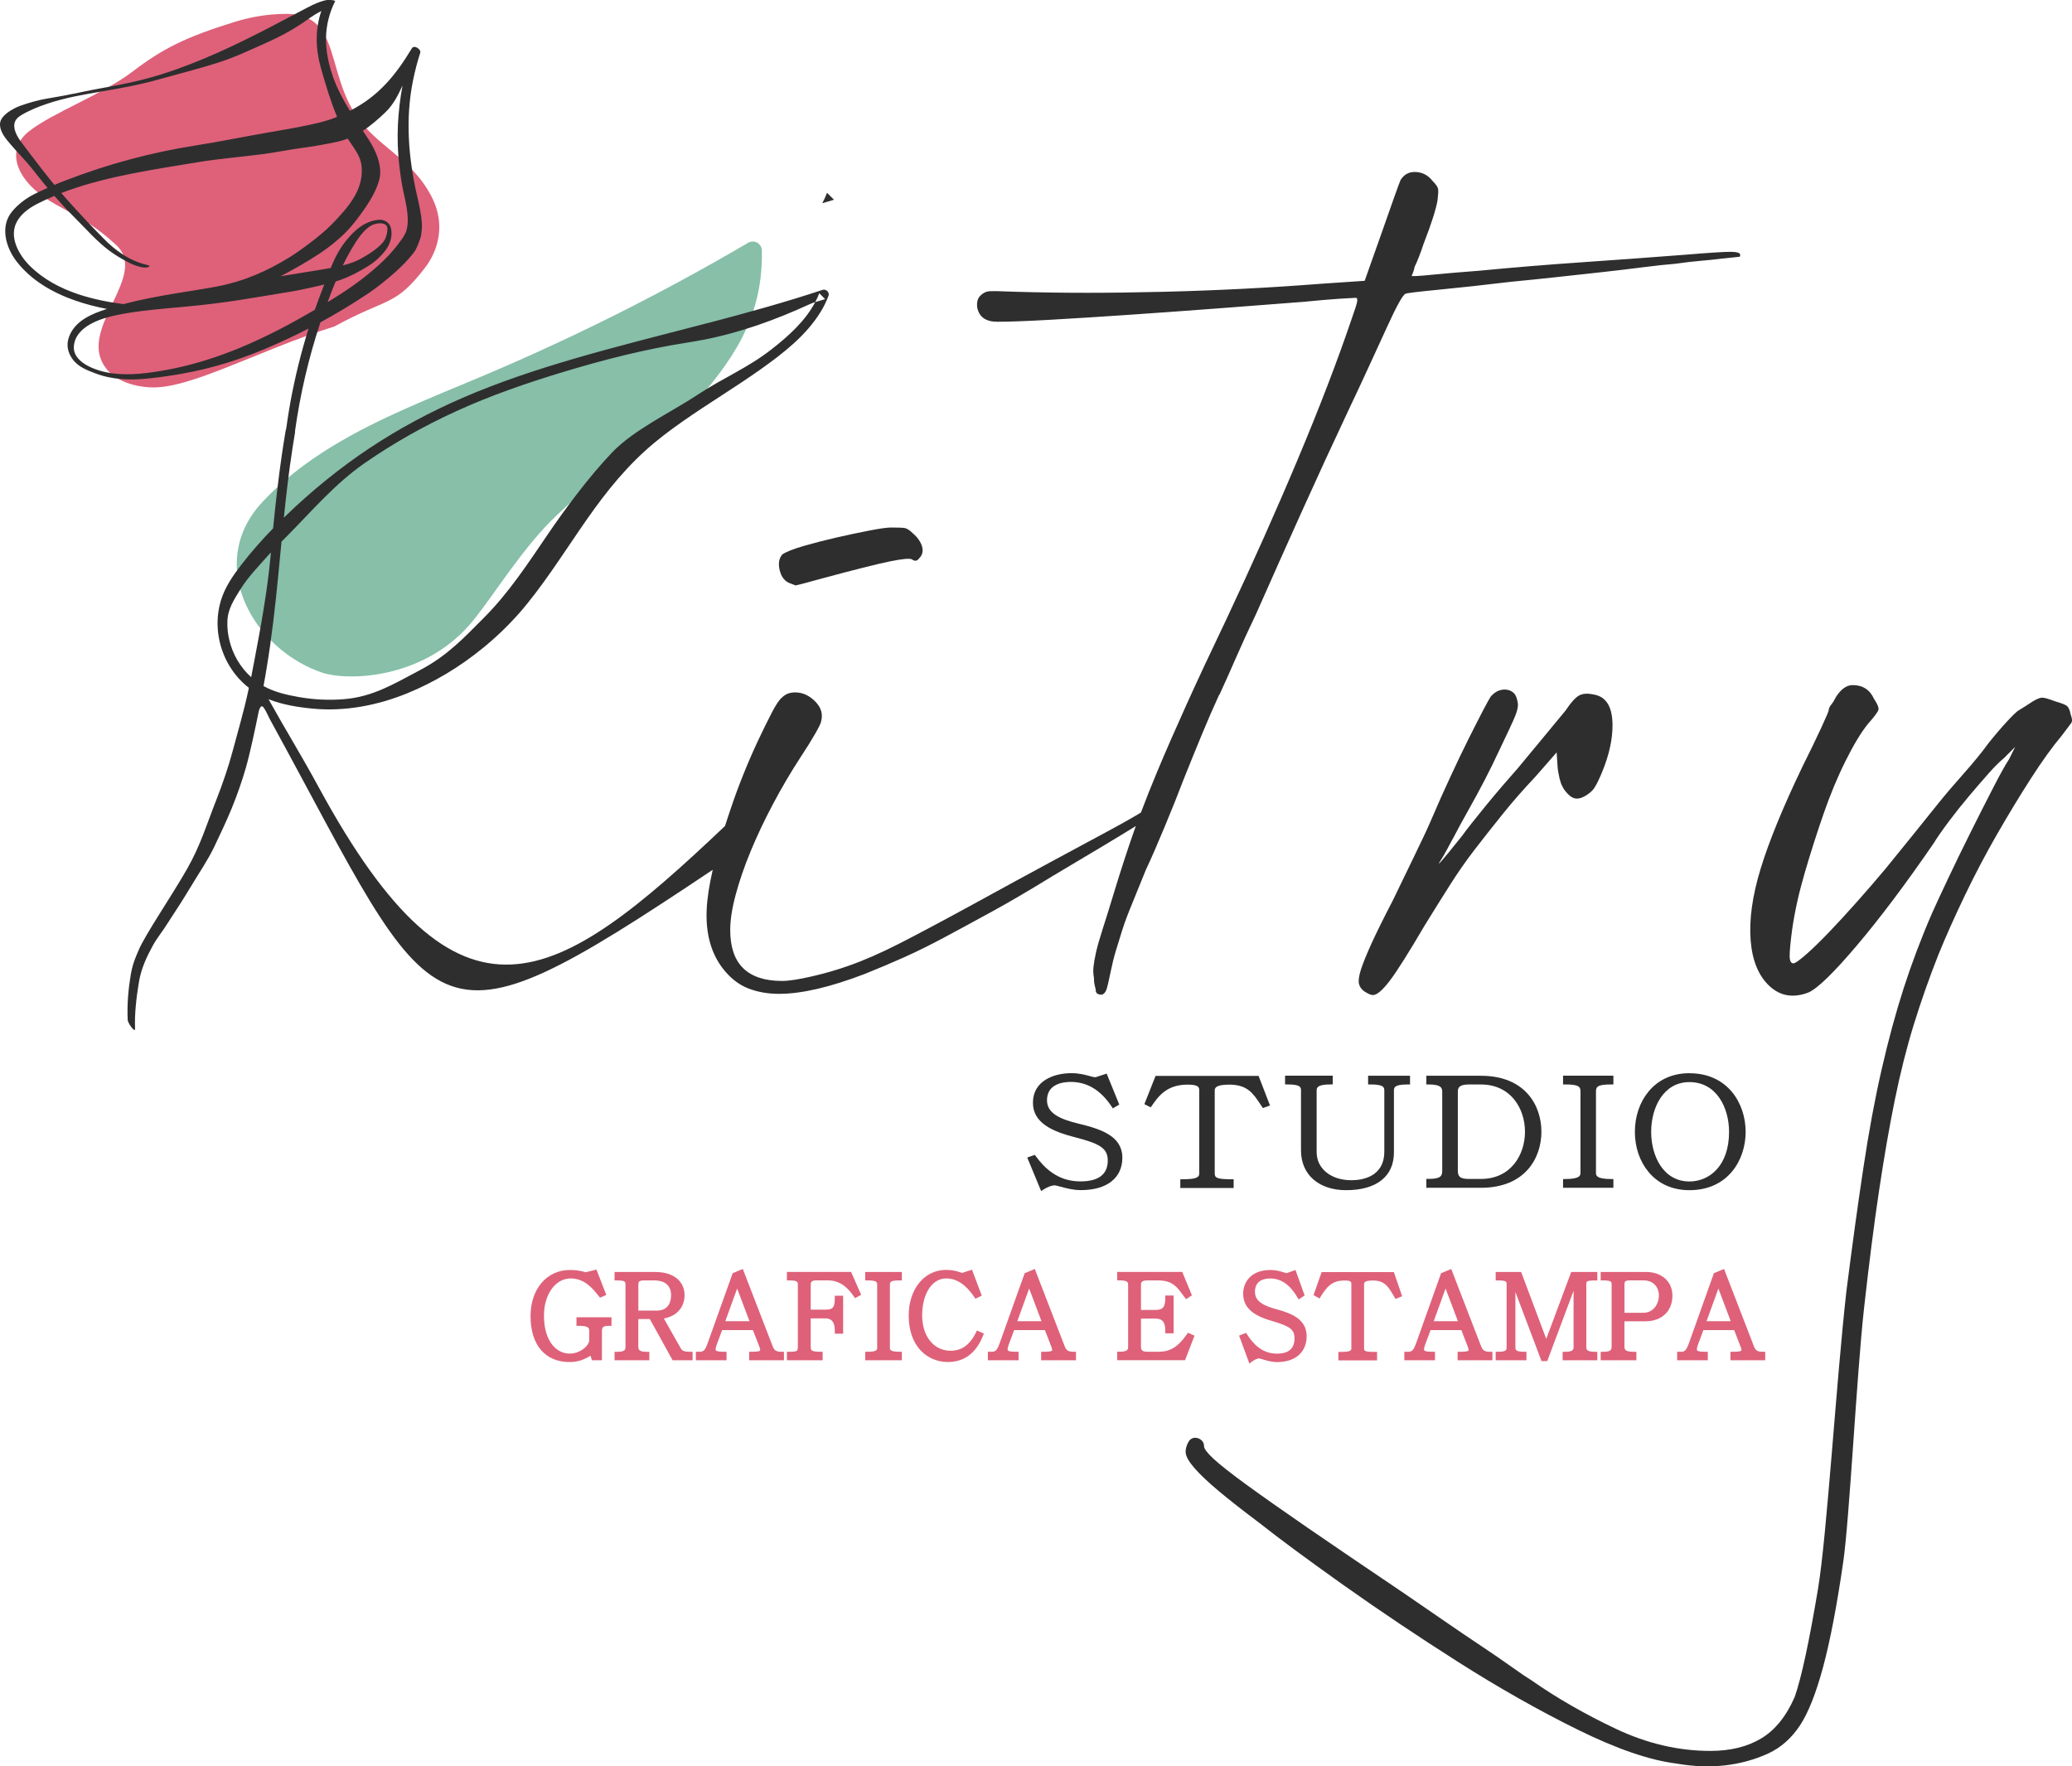 <svg viewBox="0 0 549.57 468.5" xmlns="http://www.w3.org/2000/svg" data-name="Livello 1" id="Livello_1">
  <defs>
    <style>
      .cls-1 {
        fill: #87bfa9;
      }

      .cls-1, .cls-2, .cls-3 {
        stroke-width: 0px;
      }

      .cls-2 {
        fill: #2e2e2f;
      }

      .cls-3 {
        fill: #de6179;
      }
    </style>
  </defs>
  <path d="m221.21,52.98c-1.02.34-2.08.6-3.11.93.48-.89.9-1.82,1.26-2.77.62.62,1.24,1.23,1.85,1.85" class="cls-2"></path>
  <path d="m115.96,64.5c-.67,2.55-1.89,4.77-3.23,6.52-7.99,10.4-9.9,7.83-24,15.57-5.06,1.57-10.06,3.44-14.89,5.35-.63.26-1.25.5-1.88.75-5.96,2.38-11.6,4.76-16.67,6.61-5.71,2.08-10.69,3.49-14.55,3.48-3.48-.01-11.21-1.07-13.85-7.16-2.2-5.06.93-10.85,3.51-16.33.27-.57.53-1.14.78-1.7,2.11-4.77,3.33-9.21-.38-12.62-5.37-4.95-9.63-7.24-13.49-9.34-.79-.43-1.57-.85-2.34-1.29-1.17-.67-2.32-1.36-3.46-2.17-7.18-5.06-10.01-12.41-3.86-17.31.83-.66,1.79-1.33,2.86-1.99,3.79-2.37,8.86-4.77,13.8-7.35,3.92-2.04,7.77-4.19,10.83-6.52,8.15-6.19,14.07-9.14,27.03-13.17,4.44-1.38,9.04-2.14,13.69-2.15,3.5,0,5.93.88,7.71,2.39.86.73,1.57,1.61,2.17,2.6,3.28,5.37,3.59,14.16,8.6,21.81.36.54.72,1.06,1.11,1.55,1.47,1.92,3.14,3.54,4.89,5.08,1.84,1.62,3.78,3.14,5.68,4.8,1.77,1.54,3.51,3.2,5.11,5.16,1.13,1.39,2.18,2.93,3.13,4.69,2.52,4.67,2.67,9.06,1.69,12.76" class="cls-3"></path>
  <path d="m202.08,66.45c.14,7.01-1.03,13.07-3.22,18.64-.63,1.59-1.34,3.14-2.12,4.66-3.35,6.45-8.1,12.4-13.77,18.7-5.22,5.79-16.56,14.03-21.28,16.58-4.27,2.31-10.22,8.12-13.78,11.43-9.15,8.51-16.85,21.39-22.61,28.38-11.98,14.58-31.27,15.97-39.34,13.75-1.61-.52-3.19-1.16-4.71-1.91-1.13-.56-2.24-1.19-3.3-1.88-2.44-1.56-4.68-3.42-6.65-5.49-1.11-1.17-2.12-2.41-3.05-3.7-6.83-9.6-8.15-22.26,1.33-32.43,4.68-5.03,9.99-9.27,15.7-13,.93-.61,1.88-1.21,2.83-1.78,12.29-7.51,26.18-12.87,39.53-18.5,24.34-10.26,48.01-22.13,70.79-35.5,1.6-.94,3.61.2,3.64,2.05" class="cls-1"></path>
  <g>
    <path d="m207.48,147.09c-.89,1.06-1.11,2.47-.66,4.24.44,1.77,1.37,2.91,2.78,3.44.17,0,.31.05.4.13.09.09.22.13.4.13l.53.26c.17,0,.93-.17,2.25-.53,1.32-.35,2.96-.79,4.9-1.33,8.48-2.29,14.44-3.79,17.88-4.5,3.44-.7,5.43-.88,5.96-.53.7.53,1.32.44,1.85-.26.88-.88,1.15-1.94.79-3.18-.36-1.23-1.15-2.38-2.38-3.44-.89-.88-1.64-1.37-2.25-1.46-.62-.09-1.81-.13-3.58-.13-1.06,0-2.96.26-5.69.79-2.74.53-5.65,1.15-8.74,1.85-3.09.71-6.01,1.46-8.74,2.25-2.74.79-4.63,1.55-5.69,2.25Z" class="cls-2"></path>
    <path d="m323.45,184.27c1.5-3.27,3-6.62,4.5-10.07,1.5-3.44,3.22-7.19,5.17-11.26,4.06-9.18,8.12-18.28,12.18-27.28,4.06-9.01,8.21-18.01,12.45-27.02,1.76-3.71,3.62-7.68,5.56-11.92,1.94-4.24,3.44-7.5,4.5-9.8,2.65-5.83,4.32-8.83,5.03-9.01.35-.17,3.27-.53,8.74-1.06,5.47-.53,11.92-1.23,19.34-2.12,3.71-.35,7.59-.75,11.65-1.19,4.06-.44,8.08-.88,12.05-1.32,3.97-.44,7.68-.88,11.12-1.32,3.44-.44,6.31-.75,8.61-.93,2.47-.35,4.72-.62,6.75-.79,2.03-.17,3.75-.35,5.17-.53,1.76-.17,3.44-.35,5.03-.53.17,0,.26-.17.26-.53,0-.53-.89-.79-2.65-.79s-5.83.26-12.18.79c-9.18.71-18.28,1.37-27.28,1.99-9.01.62-18.1,1.37-27.28,2.25-4.77.36-8.92.71-12.45,1.06-3.54.36-5.3.44-5.3.26.35-.7.62-1.5.79-2.38.7-1.41,1.5-3.44,2.38-6.09,2.12-5.47,3.35-9.36,3.71-11.65.17-1.41.22-2.38.13-2.91-.09-.53-.57-1.23-1.46-2.12-1.24-1.59-2.83-2.38-4.77-2.38-1.59,0-2.83.71-3.71,2.12-.18.36-.75,1.9-1.72,4.64-.97,2.74-2.08,5.87-3.31,9.4l-4.5,12.71-11.65.79c-13.6,1.06-27.46,1.77-41.59,2.12-14.13.36-27.19.36-39.2,0-4.06-.17-6.49-.22-7.28-.13-.79.09-1.54.49-2.25,1.19-.7.71-.97,1.77-.79,3.18.53,2.47,2.3,3.71,5.3,3.71,3.18,0,7.91-.17,14.17-.53,6.27-.35,13.24-.8,20.92-1.32,7.68-.53,15.63-1.1,23.84-1.72,8.21-.62,15.67-1.19,22.38-1.72,3.53-.35,6.62-.62,9.27-.8,2.65-.17,4.15-.26,4.5-.26s.48.31.4.93c-.09.62-.58,2.16-1.46,4.63-3.71,10.95-8.43,23.27-14.17,36.95-5.74,13.69-12.14,28.04-19.2,43.04-4.06,8.48-7.55,15.94-10.46,22.38-2.91,6.45-5.52,12.4-7.81,17.88-1.54,3.68-2.95,7.25-4.26,10.72-.54.33-1.22.73-2.06,1.23-1.5.89-3.97,2.25-7.42,4.11-3.44,1.85-8.04,4.33-13.77,7.42-5.74,3.09-13.11,7.11-22.12,12.05-7.77,4.24-14.08,7.59-18.94,10.07-4.86,2.47-9.32,4.41-13.38,5.83-3,1.06-6.22,1.99-9.67,2.78-3.44.79-6.05,1.19-7.81,1.19-9.18,0-13.77-4.5-13.77-13.51,0-2.65.48-5.78,1.46-9.4.97-3.62,2.29-7.46,3.97-11.52,1.68-4.06,3.66-8.25,5.96-12.58,2.29-4.32,4.77-8.52,7.42-12.58,1.41-2.12,2.65-4.11,3.71-5.96,1.06-1.85,1.59-2.96,1.59-3.31.53-1.94,0-3.71-1.59-5.3-1.59-1.59-3.36-2.38-5.3-2.38-1.42,0-2.56.44-3.44,1.32-.71.53-1.64,1.9-2.78,4.11-1.15,2.21-2.38,4.73-3.71,7.55-1.32,2.83-2.61,5.79-3.84,8.87-1.24,3.09-2.3,5.96-3.18,8.61-.59,1.72-1.14,3.37-1.65,4.98,0,0,0,0,0,0-45.1,42.81-70.37,58.58-107.73-10.21-4.92-9.05-8.62-14.9-13.35-23.43,3.7,1.48,7.83,2.14,11.77,2.51,8.49.8,16.98-.83,24.85-4,7.34-2.97,14.15-7.1,20.27-12.1,3.4-2.77,6.58-5.82,9.5-9.11,3.12-3.53,5.91-7.35,8.62-11.21,5.16-7.36,9.93-15.03,15.58-22.03,2.87-3.54,5.95-6.91,9.33-9.97,3.08-2.79,6.4-5.3,9.81-7.69,6.86-4.82,14.07-9.12,20.9-13.97,5.91-4.2,11.96-8.9,15.81-15.16.84-1.35,1.53-2.79,2.1-4.28.34-.9-.69-1.87-1.56-1.57-9.83,3.26-19.83,6.02-29.85,8.66-.63,1.59-1.34,3.14-2.12,4.66,10.12-1.96,19.31-5.29,28.59-9.54.47-.21.93-.38,1.41-.53.41-.76.76-1.54,1.07-2.35.52.52,1.05,1.04,1.56,1.56-.87.29-1.76.51-2.63.79-2.65,5.05-7.19,9.1-11.62,12.55-6.33,4.95-12.85,7.56-19.53,12-7,4.64-16.96,9.28-22.77,15.38-6.06,6.38-12.24,14.64-17.17,21.9-5.06,7.46-10.23,15.3-16.61,21.72-5.64,5.69-9.97,10.29-17.06,14.03-6.87,3.62-12.46,7.11-20.23,7.75-4.04.33-8.12.12-12.11-.59-3.21-.57-6.39-1.32-9.24-2.89.31-1.61.59-3.24.85-4.86,0,0,0,0,0,0,1.35-8.12,2.27-16.32,3.07-24.53.28-2.97.57-5.96.86-8.93.49-.49.97-.96,1.42-1.42,6.72-6.79,12.75-13.91,20.6-19.38,7.66-5.32,15.81-9.9,24.29-13.78,9.19-4.2,18.74-7.49,28.4-10.41,10.86-3.28,21.71-6.05,32.9-7.8,1.33-.2,2.64-.44,3.94-.69.79-1.52,1.5-3.07,2.12-4.66-1.02.26-2.04.53-3.07.8-10.97,2.85-21.97,5.61-32.85,8.78-10.07,2.94-20.04,6.23-29.66,10.4-8.6,3.73-16.91,8.16-24.72,13.35-7.99,5.32-15.45,11.39-22.34,18.06-.14.13-.27.26-.41.4.62-6.07,1.32-12.13,2.25-18.16.01-.11.04-.23.05-.33.21-1.35.44-2.7.65-4.05.03-.15.04-.31.01-.45,1.37-9.8,3.62-19.45,6.74-28.83,4.36-2.37,8.6-4.93,12.81-7.75,2.21-1.48,5-3.74,6.98-5.51,1.94-1.75,3.32-3.15,4.89-5.13.89-1.12,1.38-2.7,1.78-3.79.39-1.11.54-3.13.44-4.31-.2-2.48-.72-4.72-1.27-7.11-2.31-9.98-3.13-20.53-1.07-30.56.5-2.47,1.13-4.92,1.91-7.32.3-.96-1.62-2.19-2.2-1.23-4.39,7.27-8.85,12.72-16.45,16.61-1.81-2.96-3.46-6.02-4.56-9.24-1.12-3.28-1.85-6.71-1.78-10.19.07-3.35.9-6.63,2.41-9.62.18-.35-1.96-.41-2.15-.36-2.57.51-4.84,1.83-7.14,3.04-2.18,1.16-4.36,2.31-6.55,3.45,0,0,0,0,0,0-.18.1-.37.19-.54.29-4.78,2.48-9.59,4.9-14.5,7.1-4.86,2.17-9.81,4.14-14.89,5.75-5,1.59-10.1,2.7-15.26,3.6-4.75.82-9.32,1.94-14.06,2.71-.34.07-.68.12-1.02.17-2.42.38-5.06,1.13-7.47,1.99C3.46,28.78.08,30.58,0,32.86c0,.15,0,.29.01.44.14,1.9,1.57,3.55,2.75,4.94,1.81,2.15,4.3,4.64,5.94,6.74,1.28,1.64,2.58,3.27,3.91,4.86-1.17.52-2.32,1.07-3.45,1.62-1.67.82-3.31,1.95-4.7,3.29-.46.45-.9.92-1.3,1.41-3.2,3.92-1.61,9.48,1.2,13.14,3.87,5.03,9.5,8.29,15.52,10.4,2.79.98,5.67,1.71,8.49,2.25-4.06,1.29-8.4,3.11-10.01,7.26-.87,2.21-.43,4.36,1.02,6.24,1.48,1.91,3.71,2.75,5.94,3.6,4.5,1.71,9.3,1.85,14.01,1.35,1.84-.19,3.65-.42,5.45-.69,0,0,0,0,0,0,8.54-1.26,16.62-3.42,25.29-7.06,4.05-1.71,7.96-3.53,11.77-5.49-2,6.39-3.6,12.9-4.81,19.48-.43,2.37-.8,4.76-1.13,7.14h0c-.05.1-.09.2-.11.32-.37,2.16-.71,4.33-1.03,6.5-.95,6.5-1.67,13.01-2.32,19.55-2.98,3.05-5.81,6.26-8.42,9.64-2.25,2.93-4.35,5.94-5.43,9.51-.66,2.2-.95,4.47-.87,6.73,0,0,0,0,0,0,.15,4.66,1.82,9.24,4.75,12.93,1.03,1.31,2.23,2.48,3.54,3.5-.06.3-.12.6-.19.9-1.13,5.28-2.84,11.09-4.19,16.16-1.06,3.95-2.68,8.66-4.18,12.46-2.68,6.8-4.2,12.12-7.81,18.48-4.15,7.29-11.27,17.66-12.9,21.66-.16.39-.24.58-.5,1.17-.71,1.64-1.24,3.37-1.54,5.14-.67,3.96-1.01,7.86-.84,11.99.03.76.67,1.64,1.13,2.23.2.24.87,1,.83.25-.16-3.91.34-8.36,1.05-12.53.58-3.43,2-6.52,3.72-9.65,1.1-2,2.62-3.77,3.93-5.92,2.19-3.31,4.31-6.63,6.35-10.03,1.99-3.33,4.37-6.78,6.02-10.29,1.67-3.55,3.03-6.34,4.53-9.97,1.35-3.27,2.81-7.41,3.78-10.82,1.13-3.94,2.44-10.17,3.46-15.16t0-.01c.71-2,1.11-1.53,2.81,2.07,45.31,82.72,40.54,91.67,117.57,40.13-.95,4.14-1.49,7.7-1.61,10.66-.26,6.36,1.19,11.56,4.37,15.63,1.94,2.47,4.15,4.19,6.62,5.16,2.47.97,5.21,1.46,8.21,1.46,6,0,13.6-1.77,22.78-5.3,3.53-1.41,6.97-2.87,10.33-4.37,3.35-1.5,6.93-3.27,10.73-5.3,3.8-2.03,8.03-4.33,12.71-6.89,4.68-2.56,10.02-5.7,16.03-9.4,5.65-3.35,10.24-6.09,13.77-8.21,3.43-2.06,6.19-3.74,8.29-5.05-.17.48-.35.96-.52,1.44-1.76,5.03-3.53,10.46-5.3,16.29-1.23,4.06-2.25,7.33-3.05,9.8-.79,2.47-1.37,4.5-1.72,6.09-.35,1.59-.57,2.87-.66,3.84-.09.97-.04,1.9.13,2.78,0,.88.09,1.63.26,2.25.18.62.26,1.1.26,1.46.18.53.71.8,1.59.8.53-.18.93-.62,1.19-1.32.26-.71.66-2.38,1.19-5.03.36-1.77.79-3.53,1.32-5.3.53-1.77,1.11-3.62,1.72-5.56.62-1.95,1.46-4.2,2.52-6.75,1.06-2.56,2.3-5.61,3.71-9.14,1.42-3,3.09-6.84,5.03-11.52,1.95-4.68,3.62-8.87,5.03-12.58,1.77-4.42,3.4-8.43,4.9-12.05,1.5-3.62,3-7.06,4.5-10.33ZM8.52,41.52c-.78-1.04-1.56-2.07-2.34-3.1-.64-.85-1.28-1.71-1.76-2.67-.42-.87-.75-1.86-.61-2.83.15-1.11.92-1.83,1.85-2.39,2.12-1.26,4.46-2.2,6.79-2.99,4.79-1.62,9.78-2.47,14.76-3.32,5.05-.86,10.06-1.78,14.99-3.18,5-1.41,10.24-2.72,15.2-4.28,5.17-1.64,8.94-3.51,13.86-5.7,1.32-.59,2.68-1.26,4-1.96-.5-.83-1.09-1.56-1.76-2.21.67.65,1.25,1.38,1.76,2.21,1.5-.8,2.93-1.65,4.2-2.47,2.47-1.6,3.43-2.54,5.77-3.7h0c-1.65,4.78-1.56,9.92-.18,14.86,1.26,4.52,2.59,8.94,4.36,13.21-1.69.68-2.99,1.08-4.44,1.45.75.98,1.55,1.88,2.39,2.73-.84-.85-1.64-1.75-2.39-2.73-.94.24-1.96.46-3.19.73-2.99.65-7.67,1.46-10.86,2-6.21,1.07-12.79,2.43-19.01,3.4-11.85,1.87-23.17,4.91-34.53,9.28-.98.37-1.96.77-2.93,1.19-.36-.43-.72-.87-1.08-1.31-1.65-2.05-3.25-4.13-4.84-6.23Zm12.15,36.5c-4.76-1.61-9.21-3.97-12.77-7.51-2.92-2.91-5.68-7.76-3.35-11.84.57-1.01,1.36-1.87,2.25-2.61.96-.8,2.04-1.46,3.12-2.01,1.48-.75,2.97-1.45,4.5-2.09,1.51,1.73,3.06,3.42,4.68,5.04,3.57,3.59,3.57,3.71,5.26,5.39,3.46,3.43,5.72,5.17,9.98,7.35,1.06.54,2.07.87,3.22,1.14.45.11,1.52.15,1.94-.11.41-.26-.16-.4-.43-.47-4.67-1.1-8.49-3.8-11.78-7.22-2.43-2.53-2.11-2.12-3.84-3.96-2.47-2.63-4.87-5.22-7.19-7.92.49-.2.99-.38,1.49-.56,11.02-3.97,23.02-5.67,34.58-7.59,6.04-1,11.27-1.37,17.34-2.16,3.04-.39,7.37-1.25,10.41-1.65,2.94-.38,6.48-1.01,9.38-1.63.12-.02.25-.05.37-.09-.03-.03-.06-.05-.09-.08.03.03.06.05.09.08.82-.2,1.62-.44,2.4-.75,1.17,1.81,2.6,3.58,3.28,5.54.04.04.08.07.12.11-.04-.04-.08-.07-.12-.11.17.48.29.97.36,1.48.37,2.87-.33,5.63-1.74,8.13-1.34,2.37-3.16,4.45-5.02,6.43-1.82,1.96-3.19,3.17-5.39,4.93-1.92,1.53-4.71,3.6-6.82,4.9-6.03,3.73-12.17,6.42-19.13,7.77-3.58.69-7.15,1.2-11.03,1.85-4.69.78-9.39,1.64-13.99,2.87-4.01-.52-8.16-1.33-12.11-2.66Zm42.68,14.36c-.63.25-1.25.5-1.88.75-.01,0-.02,0-.04.01-5.56,2.17-11.28,3.89-17.17,4.97-4.75.87-9.84,1.57-14.66.9-3.58-.5-10.44-2.61-10-7.27.5-5.22,7.17-7.31,11.45-8.18,5.88-1.21,12.1-1.64,17.67-2.17,11.58-1.07,17.37-2.23,28.65-4.07,1.75-.29,5.48-1.07,8.63-1.85-.14.39-.29.77-.44,1.15-.71,1.83-1.4,3.68-2.05,5.54-3.06,1.8-6.17,3.54-9.32,5.17-3.54,1.83-7.15,3.53-10.83,5.04,0,0-.02,0-.02,0Zm14.89-5.35c-3.21,1-6.4,2.12-9.54,3.3,3.14-1.17,6.33-2.3,9.54-3.3,14.1-7.75,16.01-5.17,24-15.57,1.34-1.75,2.56-3.96,3.23-6.52-1.54,1.98-2.98,3.52-4.82,5.2-3.93,3.58-7.91,6.41-12.43,9.19-.44.27-.89.54-1.32.81.66-1.84,1.37-3.66,2.13-5.47.51-.16.96-.3,1.31-.43,2.72-.99,4.62-2.04,6.9-3.41,2.04-1.21,3.64-2.63,4.99-4.41,1.27-1.66,2.08-4.01,1.35-6.27-.36-1.13-1.71-1.93-2.96-1.86-1.32.08-2.47.43-3.58.99-2.07,1.01-3.67,2.66-5.18,4.48-1.79,2.15-3.06,4.7-4.15,7.33-2.35.45-4.73.79-7.1,1.18-2.06.34-4.12.68-6.18,1.01,3.54-1.88,6.95-3.78,10.38-6.05,2.59-1.71,5.13-3.79,7.07-5.79,1.85-1.89,3.55-4.22,5.06-6.4,1.33-1.9,3.12-5.01,3.7-7.56,0,0,0,0,0,0,.09-.39.15-.75.18-1.1.25-3.14-1.21-6.52-2.98-9.27-.52-.8-1.05-1.61-1.59-2.42,2.16-1.4,4.14-3.14,6.02-4.95,2.06-1.98,3.31-4.5,4.5-7.06-1.3,6.94-1.69,14.06-.88,21.03.3,2.59.62,5,1.19,7.54.54,2.36,1.08,4.82,1.07,7.25,0,1.15-.15,2.4-.65,3.41-.57,1.14-1.16,1.88-1.93,2.88-.03.04-.07.09-.09.13-.68,2.55-1.89,4.76-3.24,6.52-7.99,10.4-9.9,7.83-24,15.57Zm12.69-16.62c.95-1.98,1.97-3.86,3.15-5.73,1.15-1.85,3.07-4.57,5.23-5.21.62-.18,2.39-.58,3.2.37.61.73-.04,3.04-.48,3.78-1.12,1.88-3.98,3.67-5.86,4.75-1.63.95-3.42,1.57-5.25,2.04Zm-21.16,106.19c-.79-.42-1.56-.87-2.31-1.35-.28,1.46-.56,2.92-.84,4.38h0c-2.89-2.6-4.92-6.1-5.8-9.87,0,0,0,0,0,0-.39-1.59-.56-3.24-.51-4.9.09-3.32,1.74-5.77,3.49-8.59,2-3.22,4.58-5.84,7.09-8.68.31-.35.63-.71.97-1.06-.04.42-.08.85-.12,1.27-.87,9.2-2.54,18.35-4.28,27.45.75.49,1.53.93,2.31,1.35Z" class="cls-2"></path>
    <path d="m549.19,189.4c-.22-1.11-.56-1.84-1-2.17-.45-.33-1.45-.72-3.01-1.17-1.78-.67-2.95-1-3.51-1s-1.39.33-2.51,1c-1.34.89-2.56,1.67-3.68,2.34-.45.22-1.45,1.17-3.01,2.84-1.56,1.67-3.23,3.62-5.01,5.85-1.78,2.45-4.01,5.18-6.68,8.18-2.67,3.01-4.9,5.63-6.68,7.85-1.79,2.23-4.07,5.07-6.85,8.52-2.79,3.46-5.18,6.4-7.18,8.85-2.23,2.67-4.68,5.51-7.35,8.52-2.67,3.01-5.18,5.74-7.52,8.18-2.34,2.45-4.4,4.46-6.18,6.01-1.78,1.56-2.9,2.34-3.34,2.34-.67,0-1-.67-1-2s.22-3.67.67-7.01c.67-4.68,1.78-9.69,3.34-15.03,1.56-5.34,3.23-10.57,5.01-15.7,1.78-5.12,3.73-9.8,5.85-14.03,2.11-4.23,4.06-7.46,5.85-9.69,1.78-2,2.72-3.28,2.84-3.84.11-.55-.28-1.5-1.17-2.84-1.12-2.45-3.01-3.67-5.68-3.67-1.56,0-3.01,1-4.34,3.01-.45.89-.89,1.62-1.34,2.17-.45.56-.67,1.06-.67,1.5,0,.22-.67,1.79-2,4.68-1.34,2.9-3.01,6.35-5.01,10.36-5.13,10.69-8.8,19.66-11.02,26.89-2.22,7.24-3.12,13.64-2.67,19.21.45,5.35,2.12,9.35,5.01,12.03,2.89,2.67,6.35,3.23,10.36,1.67,2.45-1.11,6.73-5.29,12.86-12.53,6.12-7.23,12.86-16.2,20.21-26.89,1.11-1.78,2.51-3.78,4.18-6.01,1.67-2.22,3.39-4.39,5.18-6.51,1.78-2.11,3.51-4.12,5.18-6.01,1.67-1.89,3.06-3.28,4.18-4.18l3.01-3.01-1.67,3.34c-.89,1.34-2.29,3.84-4.18,7.52-1.89,3.67-3.9,7.63-6.01,11.86-2.12,4.23-4.12,8.35-6.01,12.36-1.89,4.01-3.29,7.01-4.18,9.02-2.9,6.68-5.4,13.31-7.52,19.88-2.12,6.57-4.07,13.75-5.85,21.55-1.79,7.79-3.4,16.48-4.84,26.06-1.45,9.57-2.95,20.49-4.51,32.74-2.67,23.6-5.18,64.89-7.52,78.92-2.34,14.03-4.4,23.6-6.18,28.73-2.23,5.12-5.18,8.8-8.85,11.02-3.67,2.22-8.18,3.34-13.53,3.34-8.46,0-16.81-1.95-25.06-5.85-8.24-3.9-15.7-8.19-22.38-12.86-1.11-.67-2.84-1.84-5.18-3.51-2.34-1.67-5.01-3.51-8.02-5.51-3.01-2-6.29-4.23-9.85-6.68-3.56-2.45-7.12-4.9-10.69-7.35-10.24-6.91-18.76-12.69-25.56-17.37-6.79-4.68-12.25-8.52-16.37-11.52-4.12-3.01-7.01-5.29-8.69-6.85-1.67-1.56-2.51-2.67-2.51-3.34,0-.89-.44-1.56-1.34-2-1.11-.45-2-.22-2.67.67-.67,1.11-.94,2.17-.84,3.17.11,1,.89,2.34,2.34,4.01,1.45,1.67,3.57,3.67,6.35,6.01,2.79,2.34,6.41,5.18,10.86,8.52,5.34,4.23,12.81,9.74,22.38,16.54,9.58,6.79,19.71,13.58,30.4,20.38,10.69,6.79,21.21,12.75,31.57,17.87,10.36,5.12,19.1,8.13,26.22,9.02,8.91,1.56,17.04.67,24.39-2.67,3.34-1.56,6.12-4.01,8.35-7.35,2.22-3.34,4.29-8.52,6.18-15.53,1.89-7.01,3.67-16.32,5.35-27.89,1.67-11.58,3.51-48.97,5.51-67.22,1.34-12.03,2.67-22.5,4.01-31.4,1.34-8.91,2.72-16.93,4.18-24.05,1.45-7.13,3.12-13.75,5.01-19.88,1.89-6.12,4.06-12.3,6.52-18.54,2-4.9,4.34-10.13,7.01-15.7,2.67-5.56,5.51-10.97,8.52-16.2,3.01-5.23,6.01-10.19,9.02-14.87,3.01-4.68,5.73-8.46,8.18-11.36,1.34-1.78,2.17-2.89,2.51-3.34.33-.44.28-1.22-.17-2.34Z" class="cls-2"></path>
    <path d="m385.34,222.5c1.23-2.38,2.6-4.9,4.1-7.55,1.5-2.65,2.95-5.34,4.37-8.07,1.41-2.73,2.65-5.25,3.71-7.55,2.29-4.77,3.75-7.9,4.37-9.41.61-1.5.84-2.69.66-3.57-.18-1.24-.57-2.12-1.19-2.65-.63-.52-1.37-.79-2.25-.79-1.41,0-2.65.63-3.71,1.85-.35.53-1.05,1.81-2.12,3.84-1.06,2.04-2.34,4.55-3.84,7.55-1.5,3-3.09,6.31-4.76,9.94-1.68,3.62-3.32,7.28-4.9,10.99-.89,2.12-2.34,5.25-4.37,9.4-2.03,4.15-4.02,8.26-5.96,12.32-2.47,4.76-4.37,8.6-5.7,11.52-1.32,2.91-2.25,5.21-2.79,6.89-.52,1.67-.7,2.91-.52,3.7.17.8.62,1.46,1.32,1.99,1.05.7,1.85,1.05,2.38,1.05,1.06,0,2.57-1.28,4.51-3.84,1.94-2.56,5.03-7.46,9.27-14.7,2.29-3.71,4.5-7.24,6.62-10.59,2.12-3.35,4.37-6.58,6.76-9.67,2.39-3.08,4.85-6.22,7.42-9.4,2.55-3.18,5.43-6.44,8.6-9.81l5.56-6.36.26,3.98c.07.96.35,2.15.54,3.06.04.18.34,1.16.41,1.34l.38.78c.22.44.49.86.81,1.23,1.42,1.66,2.91,2.99,6.25.44.28-.21.53-.44.77-.69.33-.36.66-.77,1.21-1.81l.38-.75c.39-.8.73-1.57,1.06-2.38,1.88-4.59,2.75-8.67,2.75-12.35,0-4.94-1.68-7.68-5.03-8.21-1.59-.35-2.87-.26-3.84.27-.97.53-2.16,1.85-3.57,3.97-.89,1.06-2.57,3.09-5.03,6.09-2.48,3.01-5.03,6.1-7.68,9.27-2.83,3.18-5.66,6.49-8.48,9.93-2.82,3.45-4.95,6.14-6.36,8.08-2.82,3.54-4.63,5.74-5.43,6.63-.79.88-.84.79-.13-.27.88-1.41,1.94-3.31,3.18-5.7Z" class="cls-2"></path>
  </g>
  <g>
    <path d="m286.27,298.12c-5.15-1.25-8.57-2.79-8.57-6.27,0-4.39,4.39-4.86,6.28-4.86,4.36,0,7.91,2.13,10.84,6.5l.35.52,1.7-1.01-3.34-8.21-2.77.9-.08.04s-.16,0-.25,0c-.34,0-.87-.15-1.47-.31-1.14-.32-2.71-.75-4.8-.75-4.7,0-10.19,2.06-10.19,7.85,0,5.47,5.45,7.65,10.78,9.05,6.81,1.75,9.07,2.9,9.07,6.27,0,3.67-2.44,5.54-7.26,5.54-6.18,0-9.69-3.79-11.79-6.64l-.29-.4-2.02.71,3.69,8.89.67-.43c1.01-.65,2.15-1.08,2.89-1.08.28,0,.91.17,1.57.35,1.4.38,3.31.91,5.42.91,6.88,0,10.99-3.22,10.99-8.6,0-5.72-5.64-7.57-11.41-8.98Z" class="cls-2"></path>
    <path d="m306.5,285.39l-2.97,7.5,1.68.85.33-.47c1.73-2.48,3.89-5.56,9.47-5.56,3.07,0,3.07.79,3.07,1.63v21.96c0,1.13-1.1,1.51-4.36,1.51h-.66v2.32h14.15v-2.32h-.66c-3.73,0-4.36-.38-4.36-1.51v-21.96c0-.57,0-1.63,3.83-1.63,4.8,0,6.32,2.28,8.24,5.16l.71,1.06,1.88-.69-3.03-7.85h-27.3Z" class="cls-2"></path>
    <path d="m362.9,287.66h.66c3.61,0,3.61.87,3.61,1.71v16.07c0,6.89-6.1,7.63-8.73,7.63-5.43,0-9.22-3.07-9.22-7.47v-16.23c0-.72,0-1.71,3.61-1.71h.66v-2.32h-12.64v2.32h.66c3.56,0,3.56.79,3.56,1.71v15.8c0,6.4,4.7,10.54,11.97,10.54,8.06,0,12.68-3.65,12.68-10.02v-16.31c0-.84,0-1.71,3.61-1.71h.66v-2.32h-11.12v2.32Z" class="cls-2"></path>
    <path d="m392.77,285.35h-14.46v2.32h.66c3.29,0,3.56.92,3.56,1.94v20.89c0,1.34-.25,2.22-3.56,2.22h-.66v2.36h14.46c11.86,0,16.07-8.02,16.07-14.88s-4.21-14.84-16.07-14.84Zm-6.1,25.15v-20.89c0-.94.22-1.94,2.9-1.94h3.2c8.04,0,11.71,6.49,11.71,12.53s-3.66,12.53-11.71,12.53h-3.2c-2.45,0-2.9-.75-2.9-2.22Z" class="cls-2"></path>
    <path d="m414.58,287.66h.66c3.7,0,3.96.72,3.96,1.9v21.52c0,.62,0,1.67-3.96,1.67h-.66v2.32h13.35v-2.32h-.66c-3.96,0-3.96-1.04-3.96-1.67v-21.52c0-1.18.27-1.9,3.96-1.9h.66v-2.32h-13.35v2.32Z" class="cls-2"></path>
    <path d="m448.1,284.68c-4.48,0-8.23,1.69-10.87,4.89-2.32,2.81-3.6,6.6-3.6,10.67s1.28,7.81,3.6,10.61c2.63,3.18,6.39,4.86,10.87,4.86,10.24,0,14.91-8.02,14.91-15.47s-4.67-15.55-14.91-15.55Zm0,2.36c7.22,0,10.51,6.84,10.51,13.2,0,9.09-5.28,13.16-10.51,13.16-6.97,0-10.15-6.82-10.15-13.16s3.18-13.2,10.15-13.2Z" class="cls-2"></path>
  </g>
  <g>
    <path d="m152.89,351.7h.74c2.65,0,2.65.66,2.65,1.42v2.38c0,1.41-2.33,3.56-5.21,3.56-3.38,0-6.79-3.12-6.79-10.09,0-5.62,3.04-9.85,7.07-9.85,3.51,0,5.68,2.4,7.44,4.66l.36.45,1.66-.73-2.6-6.73-2.89.71c-.88-.3-2.39-.61-4.13-.61-6.17,0-10.47,5.04-10.47,12.25,0,7.63,3.87,12.18,10.35,12.18,2.49,0,4.18-.83,5.55-1.67l.39,1.19h2.65v-7.7c0-.88.12-1.42,1.79-1.42h.74v-2.28h-9.29v2.28Z" class="cls-3"></path>
    <path d="m180.5,357.55l-4.42-7.81c3.37-.59,5.49-2.93,5.49-6.2,0-2.97-2.08-6.14-7.91-6.14h-10.66v2.25h.74c2.16,0,2.16.41,2.16,1.09v16.41c0,.79,0,1.43-2.16,1.43h-.74v2.25h9.23v-2.25h-.74c-2.03,0-2.19-.62-2.19-1.43v-7.25h3.06l6.04,10.92h5.3v-2.25h-.74c-1.62,0-2.06-.3-2.47-1.03Zm-11.19-16.81c0-.64.11-1.09,1.48-1.09h2.72c2.89,0,4.48,1.38,4.48,3.89,0,1.54-.49,4.11-3.78,4.11h-4.9v-6.91Z" class="cls-3"></path>
    <path d="m204.83,356.82l-7.81-20.21-2.69,1.12-6.49,18.17c-.91,2.67-1.35,2.67-2.53,2.67h-.74v2.25h8.14v-2.25h-.74c-2.16,0-2.16-.37-2.16-.66s.14-.76.26-1.14l1.47-3.95h8.16l1.79,4.62c.13.38.14.59.14.68,0,.12,0,.45-2.19.45h-.74v2.25h9.23v-2.25h-.74c-1.37,0-1.92-.4-2.36-1.75Zm-12.45-6.36l3.14-8.66,3.27,8.66h-6.41Z" class="cls-3"></path>
    <path d="m208.72,337.4v2.25h.74c2.16,0,2.16.46,2.16,1.21v16.2c0,1.25,0,1.51-2.16,1.51h-.74v2.25h9.48v-2.25h-.74c-2.43,0-2.43-.44-2.43-1.51v-7.35h3.68c1.41,0,2.71.4,2.71,3.32v.74h2.21v-10.06h-2.21v.74c0,2.82-.92,2.95-2.68,2.95h-3.71v-6.55c0-.75.23-1.21,1.39-1.21h3.2c3.52,0,5.55,2.38,6.77,4.16l.37.55,1.65-.88-2.67-6.08h-17.03Z" class="cls-3"></path>
    <path d="m229.49,339.65h.74c2.43,0,2.43.49,2.43,1.24v16.63c0,.45,0,1.05-2.43,1.05h-.74v2.25h9.72v-2.25h-.74c-2.43,0-2.43-.61-2.43-1.05v-16.63c0-.75,0-1.24,2.43-1.24h.74v-2.25h-9.72v2.25Z" class="cls-3"></path>
    <path d="m258.82,353.57c-1.7,3.27-3.77,4.73-6.7,4.73-4.43,0-7.53-3.84-7.53-9.33,0-5.79,2.62-9.85,6.37-9.85,2.75,0,5.17,1.59,7.41,4.86l.36.53,1.67-.83-2.59-6.87-2.61.84-.27-.08c-1.2-.39-2.15-.71-4.04-.71-5.72,0-9.87,5.09-9.87,12.09,0,8.52,5.22,12.34,10.38,12.34,4.31,0,7.43-2.31,9.29-6.87l.27-.67-1.84-.82-.32.62Z" class="cls-3"></path>
    <path d="m282.28,356.82l-7.81-20.21-2.69,1.12-6.49,18.17c-.91,2.67-1.35,2.67-2.53,2.67h-.74v2.25h8.14v-2.25h-.74c-2.16,0-2.16-.37-2.16-.66s.14-.76.26-1.14l1.47-3.95h8.16l1.78,4.62c.13.39.15.6.15.68,0,.12,0,.45-2.19.45h-.74v2.25h9.24v-2.25h-.74c-1.37,0-1.92-.4-2.36-1.75Zm-12.45-6.36l3.14-8.66,3.27,8.66h-6.41Z" class="cls-3"></path>
    <path d="m314.74,354.03c-2.41,3.36-4.39,4.54-7.54,4.54h-2.87c-1.42,0-1.7-.5-1.7-1.36v-7.43h3.89c1.26,0,2.56.38,2.56,3.16v.74h2.21v-10.03h-2.21v.74c0,2.58-.9,3.08-2.56,3.08h-3.89v-6.61c0-.68.12-1.21,1.67-1.21h2.99c3.61,0,4.91,1.77,6.17,3.49.24.34.48.66.73.96l.43.52,1.52-1.02-2.56-6.21h-17.26v2.25h.74c2.16,0,2.16.61,2.16,1.21v16.35c0,.64,0,1.36-2.16,1.36h-.74v2.25h18l2.51-6.51-1.74-.77-.35.49Z" class="cls-3"></path>
    <path d="m338.54,347.29c-3.41-.94-5.68-2.08-5.68-4.63,0-3.07,2.51-3.53,4.02-3.53,2.86,0,5.21,1.6,7.17,4.89l.4.67,1.59-1.06-2.43-6.75-2.31.83c-.18,0-.53-.11-.9-.23-.81-.25-1.91-.6-3.4-.6-5.37,0-7.27,3.4-7.27,6.3,0,4.38,3.84,6.1,7.59,7.21,4.9,1.42,6.03,2.29,6.03,4.63,0,2.72-1.54,4.05-4.69,4.05-4.09,0-6.43-2.86-7.83-5.01l-.33-.5-1.85.73,2.73,7.41.79-.59c.62-.45,1.36-.77,1.78-.77.14,0,.61.14.99.26.98.3,2.32.71,3.81.71,4.83,0,7.82-2.63,7.82-6.87,0-4.57-4.14-6.09-8.02-7.15Z" class="cls-3"></path>
    <path d="m350.55,337.43l-2.15,6.11,1.59.9.38-.61c1.46-2.36,2.85-4.16,6.24-4.16,1.82,0,1.82.39,1.82,1.03v16.97c0,.53-.2.94-2.71.94h-.74v2.24h10.27v-2.24h-.74c-2.59,0-2.71-.31-2.71-.94v-16.97c0-.41,0-1.03,2.34-1.03,3.11,0,4.07,1.62,5.39,3.86l.61,1.03,1.76-.72-2.2-6.41h-19.15Z" class="cls-3"></path>
    <path d="m392.73,356.82l-7.81-20.21-2.69,1.12-6.48,18.17c-.92,2.67-1.36,2.67-2.53,2.67h-.74v2.25h8.13v-2.25h-.74c-2.16,0-2.16-.37-2.16-.66s.14-.75.26-1.14l1.47-3.95h8.16l1.79,4.63c.13.36.14.57.14.67,0,.12,0,.45-2.18.45h-.74v2.25h9.23v-2.25h-.74c-1.37,0-1.92-.4-2.36-1.75Zm-12.45-6.36l3.14-8.66,3.27,8.66h-6.41Z" class="cls-3"></path>
    <path d="m410.12,355.16l-6.66-17.76h-6.75v2.25h.74c2.16,0,2.16.43,2.16.93v16.63c0,.82,0,1.36-2.16,1.36h-.74v2.25h8.16v-2.25h-.74c-2.19,0-2.19-.57-2.19-1.36v-14.5l6.74,17.85.19.48h1.52l6.98-18.64v14.82c0,.64,0,1.36-2.16,1.36h-.74v2.25h9.2v-2.25h-.74c-2.18,0-2.18-.69-2.18-1.36v-16.63c0-.6,0-.93,2.18-.93h.74v-2.25h-6.93l-6.62,17.76Z" class="cls-3"></path>
    <path d="m436.65,337.4h-12.09v2.25h.74c2.16,0,2.16.39,2.16,1.18v16.24c0,.94-.14,1.51-2.16,1.51h-.74v2.25h9.47v-2.25h-.74c-2.43,0-2.43-.74-2.43-1.51v-6.58h5.55c4.36,0,7.18-2.69,7.18-6.84,0-3.67-2.85-6.24-6.94-6.24Zm-5.79,3.42c0-.85.12-1.18,1.43-1.18h3.63c2.82,0,4.08,2.01,4.08,3.99,0,2.23-1.44,4.6-4.11,4.6h-5.02v-7.41Z" class="cls-3"></path>
    <path d="m467.45,358.57c-1.37,0-1.92-.4-2.36-1.75l-7.81-20.21-2.69,1.12-6.48,18.17c-.92,2.67-1.36,2.67-2.53,2.67h-.74v2.25h8.13v-2.25h-.74c-2.16,0-2.16-.37-2.16-.66s.14-.75.26-1.14l1.47-3.95h8.16l1.79,4.63c.13.36.14.57.14.67,0,.12,0,.45-2.18.45h-.74v2.25h9.23v-2.25h-.74Zm-14.81-8.11l3.14-8.66,3.27,8.66h-6.41Z" class="cls-3"></path>
  </g>
</svg>